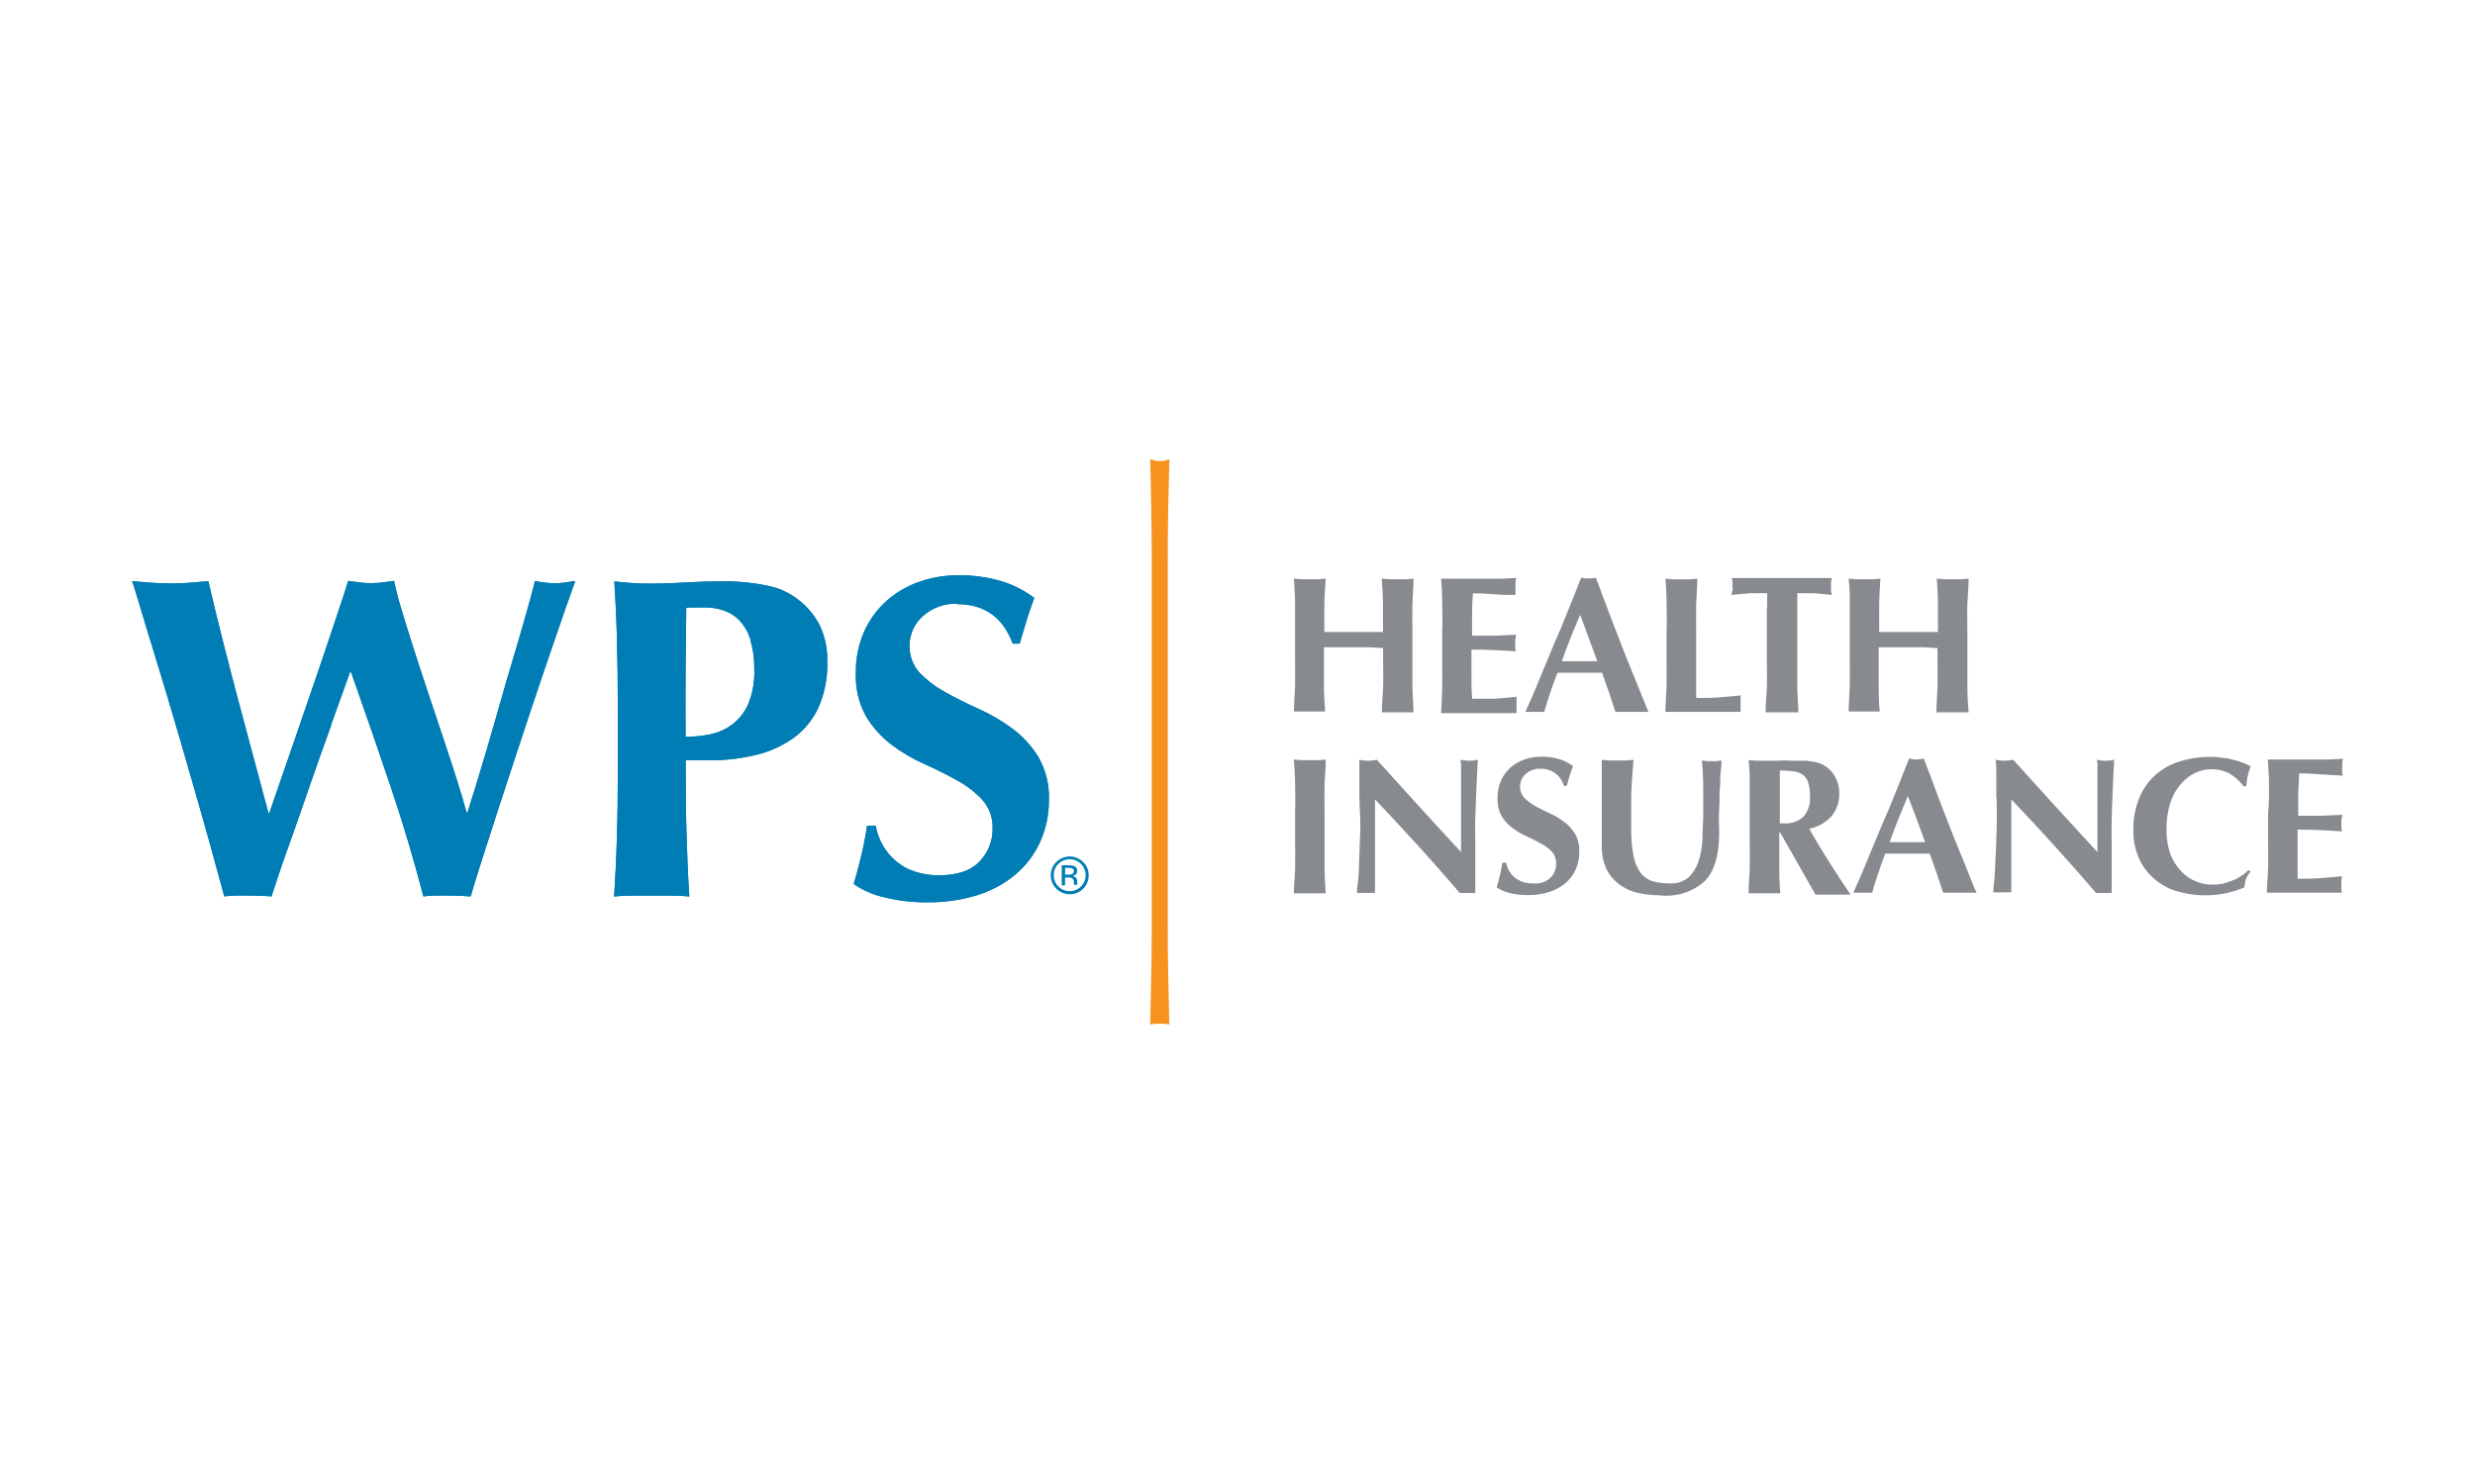 <?xml version="1.0" encoding="UTF-8"?>
<svg xmlns="http://www.w3.org/2000/svg" id="a" viewBox="0 0 400 239.78" width="720" height="431.604"><defs><style>.b{fill:#878a8f;}.b,.c,.d{stroke-width:0px;}.c{fill:#007db4;}.d{fill:#f7921e;}</style></defs><path class="c" d="M53.54,117.18c-1.14,3.12-2.27,6.33-3.41,9.61-1.13,3.28-2.25,6.49-3.37,9.64-1.15,3.17-2.1,5.99-2.88,8.45-1.13-.1-2.39-.14-3.77-.14h-1.93c-.65,0-1.29.04-1.93.14-.54-2.03-1.26-4.65-2.15-7.86s-1.86-6.62-2.9-10.23-2.09-7.26-3.18-10.94c-1.09-3.68-2.1-7.06-3.05-10.12-.95-3.06-1.73-5.67-2.38-7.83s-1.02-3.47-1.26-3.97c1.09.1,2.16.18,3.19.25s2.03.11,3.05.11c1.02.02,2.04-.02,3.05-.11,1.02-.11,2.03-.15,3.05-.25.74,3.16,1.53,6.42,2.37,9.75.84,3.34,1.7,6.63,2.56,9.86l2.52,9.42,2.26,8.42h.15c1.09-3.11,2.26-6.5,3.52-10.17s2.48-7.23,3.67-10.68c1.19-3.49,2.28-6.69,3.26-9.64.99-2.95,1.76-5.28,2.3-7.01.64.1,1.26.18,1.85.25.62.08,1.24.12,1.86.11.62,0,1.24-.03,1.85-.11.59-.07,1.21-.15,1.85-.25.3,1.48.67,2.94,1.12,4.37.54,1.83,1.17,3.86,1.89,6.1.71,2.23,1.48,4.58,2.3,7.05s1.63,4.92,2.45,7.34,1.57,4.73,2.26,6.89,1.26,4.07,1.71,5.71h.12c1-3.11,2.05-6.55,3.15-10.31,1.1-3.76,2.15-7.39,3.13-10.88,1.05-3.5,2-6.72,2.85-9.66.83-2.92,1.43-5.08,1.78-6.6,1.02.22,2.06.35,3.11.37.56,0,1.12-.03,1.67-.11.57-.07,1.15-.15,1.74-.25-.35.94-.89,2.47-1.63,4.6-.74,2.13-1.61,4.65-2.6,7.54-1,2.9-2.03,6.05-3.19,9.46l-3.4,10.31c-1.14,3.46-2.24,6.85-3.3,10.17-1.07,3.32-2.03,6.28-2.78,8.9-1.14-.1-2.4-.14-3.78-.14h-1.93c-.65,0-1.29.04-1.93.14-1.57-6.03-3.36-12.02-5.37-17.98-2.01-5.96-4.12-12.06-6.34-18.3h-.14c-.89,2.52-1.91,5.36-3.05,8.49"/><path class="c" d="M121.3,103.42c-.34-1.13-.92-2.17-1.71-3.05-.69-.76-1.56-1.33-2.52-1.67-.98-.35-2.01-.53-3.05-.52h-2.45c-.22,0-.44.02-.66.07-.05,3.56-.09,7.06-.11,10.49-.02,3.44-.02,6.88,0,10.34,1.28,0,2.56-.12,3.82-.37,1.29-.24,2.52-.76,3.59-1.53,1.16-.85,2.08-1.98,2.67-3.29.76-1.81,1.11-3.76,1.02-5.71.04-1.61-.17-3.21-.63-4.75M99.73,103.56c-.1-3.18-.24-6.39-.45-9.6.84.1,1.76.18,2.75.26s2.1.1,3.34.1c1.73,0,3.53-.06,5.38-.18s3.67-.18,5.45-.18c2.77-.07,5.53.19,8.24.78,1.71.39,3.3,1.16,4.67,2.26,1.48,1.15,2.67,2.62,3.49,4.3.78,1.8,1.16,3.75,1.11,5.71.06,2.49-.42,4.97-1.4,7.26-.88,1.95-2.25,3.65-3.97,4.93-1.83,1.32-3.9,2.26-6.1,2.79-2.5.61-5.06.91-7.64.88h-3.78c0,3.71,0,7.4.11,11.09s.23,7.32.48,10.93c-.91-.1-1.82-.15-2.74-.14h-6.67c-.92,0-1.83.04-2.75.14.2-3.05.35-6.19.45-9.37s.15-6.83.15-10.94v-10.17c0-4.07-.05-7.71-.15-10.94"/><path class="c" d="M154.68,97.57c-2.05-.07-4.04.66-5.56,2.03-2.65,2.4-2.87,6.49-.48,9.15,1.23,1.25,2.64,2.32,4.19,3.15,1.68.94,3.49,1.84,5.41,2.7,1.92.86,3.74,1.93,5.42,3.19,1.67,1.25,3.1,2.81,4.19,4.6,1.19,2.11,1.77,4.51,1.67,6.93.02,2.33-.47,4.65-1.43,6.77-.92,2.03-2.29,3.83-4.01,5.27-1.81,1.5-3.91,2.63-6.16,3.32-2.61.79-5.32,1.18-8.04,1.15-2.4.03-4.79-.26-7.12-.85-1.71-.39-3.34-1.11-4.78-2.11.49-1.73.92-3.3,1.26-4.75s.64-2.99.89-4.67h1.4c.38,2.18,1.49,4.17,3.16,5.63.89.78,1.93,1.37,3.05,1.75,1.29.44,2.64.65,4.01.63,2.96,0,5.15-.74,6.56-2.23,1.39-1.43,2.15-3.35,2.11-5.34.07-1.69-.52-3.33-1.64-4.6-1.18-1.26-2.55-2.33-4.07-3.15-1.63-.92-3.41-1.81-5.34-2.67-1.89-.84-3.69-1.9-5.34-3.15-1.63-1.25-3.01-2.79-4.07-4.56-1.17-2.12-1.73-4.52-1.64-6.93-.05-2.35.42-4.68,1.37-6.82.86-1.9,2.11-3.59,3.67-4.97,1.55-1.35,3.36-2.39,5.31-3.05,2.04-.69,4.18-1.04,6.33-1.02,2.38-.02,4.74.32,7.02,1.02,1.86.57,3.6,1.48,5.14,2.66-.44,1.14-.82,2.24-1.15,3.3s-.72,2.41-1.22,4.07h-1.11c-1.59-4.25-4.58-6.38-8.98-6.38"/><path class="c" d="M172.87,138.87c-.68,0-1.34.26-1.82.75-1.01,1.01-1.01,2.64,0,3.65,1.01,1.01,2.64,1.01,3.65,0,1.01-1.01,1.01-2.64,0-3.65h0c-.48-.49-1.14-.76-1.83-.75M172.87,144.52c-1.68,0-3.05-1.37-3.05-3.05s1.37-3.05,3.05-3.05c.82,0,1.6.32,2.18.89.59.57.91,1.35.9,2.17,0,1.68-1.37,3.05-3.05,3.05"/><path class="c" d="M172.67,140.26h-.53v1.09h.52c.18.01.37-.01.54-.07.21-.07.35-.27.34-.49.03-.17-.06-.33-.21-.41-.22-.1-.45-.14-.69-.12M173.92,141.87c.1.15.16.32.17.5v.47c-.01.06-.01.12,0,.17h-.53v-.36c.04-.28-.08-.56-.31-.73-.2-.08-.42-.12-.64-.1h-.48v1.26h-.54v-3.24h1.12c.3-.02.6.03.88.12.33.12.53.45.5.8.02.26-.1.5-.32.64-.14.08-.3.13-.46.15.22.02.43.13.56.32"/><path class="c" d="M53.54,117.18c-1.14,3.12-2.27,6.33-3.41,9.61-1.13,3.28-2.25,6.49-3.37,9.64-1.15,3.17-2.1,5.99-2.88,8.45-1.13-.1-2.39-.14-3.77-.14h-1.93c-.65,0-1.29.04-1.93.14-.54-2.03-1.26-4.65-2.15-7.86s-1.86-6.62-2.9-10.23-2.09-7.26-3.18-10.94c-1.09-3.68-2.1-7.06-3.05-10.12-.95-3.06-1.73-5.67-2.38-7.83s-1.02-3.47-1.26-3.97c1.09.1,2.16.18,3.19.25s2.03.11,3.05.11c1.02.02,2.04-.02,3.05-.11,1.02-.11,2.03-.15,3.05-.25.74,3.16,1.53,6.42,2.37,9.75.84,3.34,1.7,6.63,2.56,9.86l2.52,9.42,2.26,8.42h.15c1.09-3.11,2.26-6.5,3.52-10.17s2.48-7.23,3.67-10.68c1.19-3.49,2.28-6.69,3.26-9.64.99-2.95,1.76-5.28,2.3-7.01.64.1,1.26.18,1.85.25.62.08,1.24.12,1.86.11.62,0,1.24-.03,1.85-.11.59-.07,1.21-.15,1.85-.25.3,1.48.67,2.94,1.12,4.37.54,1.83,1.17,3.86,1.89,6.1.71,2.23,1.48,4.58,2.3,7.05s1.63,4.92,2.45,7.34,1.57,4.73,2.26,6.89,1.26,4.07,1.71,5.71h.12c1-3.11,2.05-6.55,3.15-10.31,1.1-3.76,2.15-7.39,3.13-10.88,1.05-3.5,2-6.72,2.85-9.66.83-2.92,1.43-5.08,1.78-6.6,1.02.22,2.06.35,3.11.37.56,0,1.12-.03,1.67-.11.57-.07,1.15-.15,1.74-.25-.35.94-.89,2.47-1.63,4.6-.74,2.13-1.61,4.65-2.6,7.54-1,2.9-2.03,6.05-3.19,9.46l-3.4,10.31c-1.14,3.46-2.24,6.85-3.3,10.17-1.07,3.32-2.03,6.28-2.78,8.9-1.14-.1-2.4-.14-3.78-.14h-1.93c-.65,0-1.29.04-1.93.14-1.57-6.03-3.36-12.02-5.37-17.98-2.01-5.96-4.12-12.06-6.34-18.3h-.14c-.89,2.52-1.91,5.36-3.05,8.49"/><path class="c" d="M121.3,103.42c-.34-1.13-.92-2.17-1.71-3.05-.69-.76-1.56-1.33-2.52-1.67-.98-.35-2.01-.53-3.05-.52h-2.45c-.22,0-.44.02-.66.07-.05,3.56-.09,7.06-.11,10.49-.02,3.44-.02,6.88,0,10.34,1.28,0,2.56-.12,3.82-.37,1.29-.24,2.52-.76,3.59-1.53,1.16-.85,2.08-1.98,2.67-3.29.76-1.81,1.11-3.76,1.02-5.71.04-1.61-.17-3.21-.63-4.75M99.73,103.56c-.1-3.18-.24-6.39-.45-9.6.84.1,1.76.18,2.75.26s2.1.1,3.34.1c1.73,0,3.53-.06,5.38-.18s3.67-.18,5.45-.18c2.77-.07,5.53.19,8.24.78,1.71.39,3.3,1.16,4.67,2.26,1.48,1.15,2.67,2.62,3.49,4.3.78,1.8,1.16,3.75,1.11,5.71.06,2.49-.42,4.97-1.4,7.26-.88,1.95-2.25,3.65-3.97,4.93-1.83,1.32-3.9,2.26-6.1,2.79-2.5.61-5.06.91-7.64.88h-3.78c0,3.71,0,7.4.11,11.09s.23,7.32.48,10.93c-.91-.1-1.82-.15-2.74-.14h-6.67c-.92,0-1.83.04-2.75.14.2-3.05.35-6.19.45-9.37s.15-6.83.15-10.94v-10.17c0-4.07-.05-7.71-.15-10.94"/><path class="c" d="M154.68,97.57c-2.05-.07-4.04.66-5.56,2.03-2.65,2.4-2.87,6.49-.48,9.15,1.23,1.25,2.64,2.32,4.19,3.15,1.68.94,3.49,1.84,5.41,2.7,1.92.86,3.74,1.93,5.42,3.19,1.67,1.25,3.1,2.81,4.19,4.6,1.19,2.11,1.77,4.51,1.67,6.93.02,2.33-.47,4.65-1.43,6.77-.92,2.03-2.29,3.83-4.01,5.27-1.81,1.5-3.91,2.63-6.16,3.32-2.61.79-5.32,1.18-8.04,1.15-2.4.03-4.79-.26-7.12-.85-1.71-.39-3.34-1.11-4.78-2.11.49-1.73.92-3.3,1.26-4.75s.64-2.99.89-4.67h1.4c.38,2.18,1.49,4.17,3.16,5.63.89.78,1.93,1.37,3.05,1.75,1.29.44,2.64.65,4.01.63,2.96,0,5.15-.74,6.56-2.23,1.39-1.43,2.15-3.35,2.11-5.34.07-1.69-.52-3.33-1.64-4.6-1.18-1.26-2.55-2.33-4.07-3.15-1.63-.92-3.41-1.81-5.34-2.67-1.89-.84-3.69-1.9-5.34-3.15-1.63-1.25-3.01-2.79-4.07-4.56-1.17-2.12-1.73-4.52-1.64-6.93-.05-2.35.42-4.68,1.37-6.82.86-1.9,2.11-3.59,3.67-4.97,1.55-1.35,3.36-2.39,5.31-3.05,2.04-.69,4.18-1.04,6.33-1.02,2.38-.02,4.74.32,7.02,1.02,1.86.57,3.6,1.48,5.14,2.66-.44,1.14-.82,2.24-1.15,3.3s-.72,2.41-1.22,4.07h-1.11c-1.59-4.25-4.58-6.38-8.98-6.38"/><path class="b" d="M221.16,104.61h-7.19v6.43c0,1.35.11,2.66.2,3.95h-5.05c0-1.29.14-2.61.18-3.95s0-2.89,0-4.64v-8.83c0-1.35-.11-2.71-.18-4.06l1.15.11h2.82l1.17-.11c-.11,1.35-.18,2.7-.22,4.03s0,2.86,0,4.6h9.47v-4.6c0-1.33-.11-2.68-.2-4.03l1.17.11h2.82l1.15-.11c0,1.35-.14,2.71-.18,4.06s0,2.89,0,4.62v8.99s.11,2.66.18,3.95h-5.12c0-1.29.14-2.61.2-3.95s0-2.89,0-4.64v-1.8l-2.37-.14Z"/><path class="b" d="M233.09,97.58c0-1.35-.09-2.71-.18-4.06h9.71l2.43-.11c-.1.43-.14.87-.13,1.31v1.42h-1.82l-2.1-.13-1.8-.11h-1.15c-.09,1.15-.14,2.28-.14,3.42v3.42h3.68l3.43-.16c-.02.27-.06.54-.13.81v.61c-.02.17-.02.34,0,.5,0,.26.03.52.11.77-2.37-.18-4.76-.29-7.19-.29v4.03c0,1.35,0,2.66.11,3.92h3.59s2.41-.18,3.59-.32v2.17c-.02.16-.02.31,0,.47h-12.2c.09-1.29.14-2.61.18-3.95s0-2.89,0-4.64v-4.46c.07-1.8.05-3.27,0-4.62Z"/><path class="b" d="M266.47,115.05h-5.39l-1.04-3.13c-.36-1.06-.74-2.14-1.13-3.2h-7.19c-.43,1.06-.81,2.14-1.17,3.2s-.68,2.12-.97,3.13h-3.06c.25-.54.58-1.29,1.01-2.25s.86-2.05,1.37-3.27l1.62-3.9c.58-1.38,1.15-2.79,1.8-4.22l1.69-4.19c.56-1.38,1.06-2.68,1.53-3.86l.59.11c.2.02.4.02.59,0,.2.02.4.02.59,0l.61-.11,2.14,5.72c.77,2.01,1.53,4.01,2.3,5.97s1.53,3.81,2.26,5.57,1.28,3.24,1.8,4.44h.05ZM255.36,99.41c-.54,1.26-1.06,2.5-1.55,3.72s-.93,2.46-1.4,3.74h5.73c-.45-1.28-.92-2.52-1.37-3.74s-.88-2.46-1.38-3.72h-.04Z"/><path class="b" d="M269.35,97.58c0-1.35-.09-2.71-.18-4.06l1.15.11h2.82l1.17-.11c0,1.35-.14,2.71-.18,4.06s0,2.89,0,4.62v10.6c1.19,0,2.37,0,3.59-.09s2.41-.18,3.59-.32v2.19c-.02.16-.02.31,0,.47h-12.15c0-1.29.14-2.61.18-3.95s0-2.89,0-4.64v-4.26c.07-1.8.05-3.27,0-4.62Z"/><path class="b" d="M285.58,96.97c.04-.36.04-.73,0-1.1h-2.61l-1.6.13-1.51.16c-.02-.23.02-.47.13-.68.13-.23,0-.47,0-.68v-.7c.02-.23-.02-.47-.13-.68h16.18l-.11.68c-.02.23-.02.47,0,.7-.02.23-.02.46,0,.68l.11.68-1.4-.16-1.56-.13h-2.61v15.31s.11,2.66.18,3.95h-5.3c0-1.29.14-2.61.2-3.95s0-2.89,0-4.64v-7.94c.05-.54.06-1.09.04-1.64Z"/><path class="b" d="M310.81,104.61h-7.19v6.43s0,2.66.18,3.95h-5.03c0-1.29.14-2.61.18-3.95s0-2.89,0-4.64v-8.83c.03-1.36-.03-2.71-.18-4.06l1.15.11h2.82l1.17-.11c-.11,1.35-.18,2.7-.2,4.03s0,2.86,0,4.6h9.49v-4.6c0-1.33-.11-2.68-.18-4.03l1.15.11h2.82l1.17-.11c0,1.35-.14,2.71-.2,4.06s0,2.89,0,4.62v8.99c0,1.35.11,2.66.2,3.95h-5.21c0-1.29.14-2.61.18-3.95s0-2.89,0-4.64v-1.8l-2.32-.14Z"/><path class="b" d="M209.31,126.81c0-1.35-.11-2.71-.2-4.06l1.17.11h2.82l1.17-.11c0,1.35-.16,2.71-.2,4.06s0,2.89,0,4.62v8.99c0,1.35.11,2.66.2,3.95h-5.16c0-1.29.16-2.61.2-3.95s0-2.89,0-4.64v-4.35c.05-1.8.04-3.27,0-4.62Z"/><path class="b" d="M219.7,128.99v-6.2c.93.22,1.89.22,2.82,0l6.76,7.46c2.23,2.44,4.51,4.94,6.85,7.46v-13.7c.04-.41,0-.83-.11-1.22.93.22,1.89.22,2.82,0-.11,1.91-.18,3.59-.25,5.16s-.11,2.98-.16,4.33,0,2.71,0,4.04v8h-2.5c-4.31-5.02-8.89-10.07-13.71-15.13v15.12h-2.91c0-.16,0-.77.16-1.8s.13-2.26.2-3.74.13-3.07.18-4.8-.14-3.4-.14-4.98Z"/><path class="b" d="M248.93,124.24c-.86-.03-1.71.27-2.35.84-1.13,1.01-1.23,2.75-.22,3.88.54.52,1.14.97,1.8,1.33.7.4,1.47.77,2.28,1.15.82.36,1.59.81,2.3,1.35.72.52,1.33,1.18,1.8,1.94.5.89.74,1.91.7,2.93.01.99-.19,1.97-.59,2.88-.39.86-.97,1.62-1.69,2.23-.78.63-1.67,1.11-2.62,1.4-1.1.34-2.25.51-3.4.49-1.02.02-2.03-.11-3.02-.36-.73-.16-1.42-.47-2.03-.9.22-.72.4-1.4.54-2s.27-1.28.38-1.98h.59c.08.45.24.89.47,1.29.48.84,1.24,1.48,2.16,1.8.58.2,1.19.29,1.8.27,1.01.09,2.02-.25,2.77-.93.59-.6.92-1.42.9-2.26.02-.71-.22-1.4-.68-1.94-.52-.54-1.13-.99-1.8-1.33-.7-.4-1.45-.77-2.26-1.13-.8-.36-1.56-.8-2.26-1.33-.72-.52-1.33-1.17-1.8-1.92-.48-.9-.72-1.91-.68-2.93-.02-.99.18-1.98.58-2.89.37-.8.9-1.52,1.56-2.1.65-.57,1.41-1,2.23-1.28.86-.3,1.77-.45,2.68-.45,1-.02,2,.12,2.97.41.79.24,1.54.63,2.19,1.13-.2.45-.36.91-.49,1.38-.14.45-.32,1.02-.52,1.8h-.47c-.47-1.69-2.04-2.84-3.79-2.77Z"/><path class="b" d="M268.4,144.7c-1.26,0-2.52-.13-3.76-.41-1.1-.25-2.13-.74-3.02-1.42-.85-.65-1.54-1.49-2.01-2.44-.52-1.19-.77-2.48-.74-3.77v-13.86l1.29.11h2.57l1.28-.11c-.19,2.03-.32,3.91-.38,5.66v5.39c-.04,1.55.1,3.1.41,4.62.18.99.59,1.92,1.2,2.71.51.62,1.19,1.06,1.96,1.28.88.22,1.79.32,2.7.31,1.06.07,2.12-.26,2.95-.93.74-.69,1.29-1.56,1.62-2.52.39-1.16.61-2.37.67-3.59,0-1.35.13-2.75.13-4.21v-4.31c0-1.42-.11-2.88-.2-4.31l.84.11h.75c.26.02.53.02.79,0l.77-.11c.01.6-.03,1.2-.13,1.8-.13.72,0,1.67-.13,2.68s0,2.14-.11,3.36,0,2.5,0,3.86c0,3.59-.79,6.26-2.35,7.82-1.95,1.73-4.53,2.56-7.12,2.3Z"/><path class="b" d="M287.56,134.41v6s0,2.66.18,3.95h-5.14c0-1.29.14-2.61.18-3.95s0-2.89,0-4.64v-8.88c.03-1.36-.03-2.71-.18-4.06l1.15.11h3.34c.89-.05,1.79-.05,2.68,0h2.05c.49.04.97.11,1.46.2.36.07.72.18,1.06.32.3.14.59.3.86.49.64.47,1.15,1.09,1.49,1.8.39.75.58,1.58.56,2.43.06,1.36-.39,2.69-1.26,3.74-.95,1.04-2.21,1.75-3.59,2.03,1.01,1.8,2.09,3.59,3.24,5.39s2.3,3.59,3.45,5.25h-5.68l-5.61-9.87-.23-.31ZM292.52,128.65c.03-.74-.07-1.48-.29-2.19-.14-.5-.45-.93-.86-1.24-.45-.31-.97-.5-1.51-.56-.73-.09-1.47-.13-2.21-.13v8.54h.68c1.17.08,2.32-.32,3.18-1.11.75-.93,1.11-2.12,1.01-3.31h0Z"/><path class="b" d="M319.44,144.28h-5.39c-.34-1.01-.68-2.07-1.04-3.13s-.74-2.14-1.13-3.2h-7.19c-.41,1.06-.79,2.14-1.15,3.2s-.68,2.12-.97,3.13h-3.04l.99-2.25c.43-.97.88-2.05,1.38-3.27l1.62-3.9c.58-1.38,1.15-2.79,1.8-4.22l1.69-4.19c.56-1.38,1.06-2.68,1.53-3.86l.59.11c.39.07.79.07,1.19,0l.59-.11c.68,1.8,1.38,3.59,2.16,5.72s1.53,4.01,2.3,5.97,1.53,3.81,2.26,5.57,1.22,3.24,1.82,4.44h0ZM308.35,128.65c-.54,1.26-1.06,2.5-1.55,3.72s-.95,2.46-1.4,3.74h5.73l-1.37-3.74c-.45-1.22-.92-2.46-1.42-3.72Z"/><path class="b" d="M322.64,128.99v-3.59c.02-.87-.01-1.74-.09-2.61.93.22,1.89.22,2.82,0,2.26,2.53,4.53,5.01,6.76,7.46s4.51,4.94,6.85,7.46v-13.7c.04-.41,0-.83-.11-1.22.93.22,1.89.22,2.82,0-.11,1.91-.2,3.59-.25,5.16s-.13,2.98-.16,4.33,0,2.71,0,4.04v8h-2.52c-4.3-5.01-8.88-10.07-13.7-15.13v15.03c-.25-.02-.5-.02-.75,0h-2.16c0-.6.05-1.2.14-1.8.14-1.04.13-2.26.22-3.74s.13-3.07.18-4.8,0-3.31,0-4.89h-.05Z"/><path class="b" d="M362.97,142.07c-.12.44-.2.89-.25,1.35-3.57,1.51-7.57,1.69-11.27.5-1.34-.45-2.57-1.19-3.59-2.16-1-.92-1.78-2.05-2.28-3.31-.54-1.31-.81-2.72-.79-4.13-.06-1.9.29-3.79,1.02-5.54.61-1.43,1.55-2.7,2.73-3.7,1.16-.97,2.52-1.68,3.97-2.09,1.53-.45,3.13-.68,4.73-.67.6,0,1.2.04,1.8.13.61.05,1.21.15,1.8.32.55.12,1.09.29,1.62.49.45.17.88.37,1.29.61-.22.51-.38,1.04-.49,1.58-.11.53-.19,1.07-.23,1.62h-.43c-.66-.88-1.49-1.61-2.44-2.16-1.71-.79-3.68-.79-5.39,0-.88.43-1.67,1.04-2.3,1.8-.76.86-1.33,1.87-1.69,2.97-.45,1.39-.66,2.84-.63,4.3-.04,1.41.18,2.81.65,4.13.4,1.04,1.02,1.99,1.8,2.79.67.7,1.49,1.24,2.39,1.58.85.34,1.76.51,2.68.5.52,0,1.04-.05,1.55-.16.52-.13,1.03-.29,1.53-.49.51-.19.99-.44,1.44-.74.43-.27.83-.59,1.17-.97l.41.25c-.4.34-.59.75-.77,1.19Z"/><path class="b" d="M366.71,126.81c0-1.35-.11-2.71-.2-4.06h9.71l2.44-.11c-.1.43-.14.87-.13,1.31v.79c.02.21.05.42.11.63l-2-.13-2.1-.13-1.8-.11h-1.17c0,1.15-.13,2.28-.14,3.42v3.42h3.68l3.43-.16c-.02.27-.06.54-.13.81-.02.2-.02.41,0,.61-.02.17-.02.34,0,.5,0,.26.03.52.11.77-2.39-.18-4.76-.29-7.19-.29v7.94c1.19,0,2.39,0,3.59-.09s2.39-.18,3.59-.32c-.05.21-.09.42-.11.63v1.56c0,.16.04.32.11.47h-12.15c0-1.29.16-2.61.2-3.95s0-2.89,0-4.64v-4.26c.18-1.8.16-3.27.13-4.62Z"/><path class="d" d="M186.07,82.4c-.05-2.68-.11-5.4-.17-8.18.27.08.54.16.79.22.5.12,1.02.12,1.51,0,.25-.06.49-.14.79-.22l-.19,8.18c-.05,2.68-.07,5.4-.07,8.18v58.81c0,2.78.02,5.51.07,8.21.05,2.7.11,5.35.18,7.96-1.02-.16-2.07-.16-3.09,0,.06-2.62.12-5.27.17-7.96.05-2.68.08-5.42.08-8.21v-58.81c0-2.78-.03-5.51-.08-8.18"/></svg>
